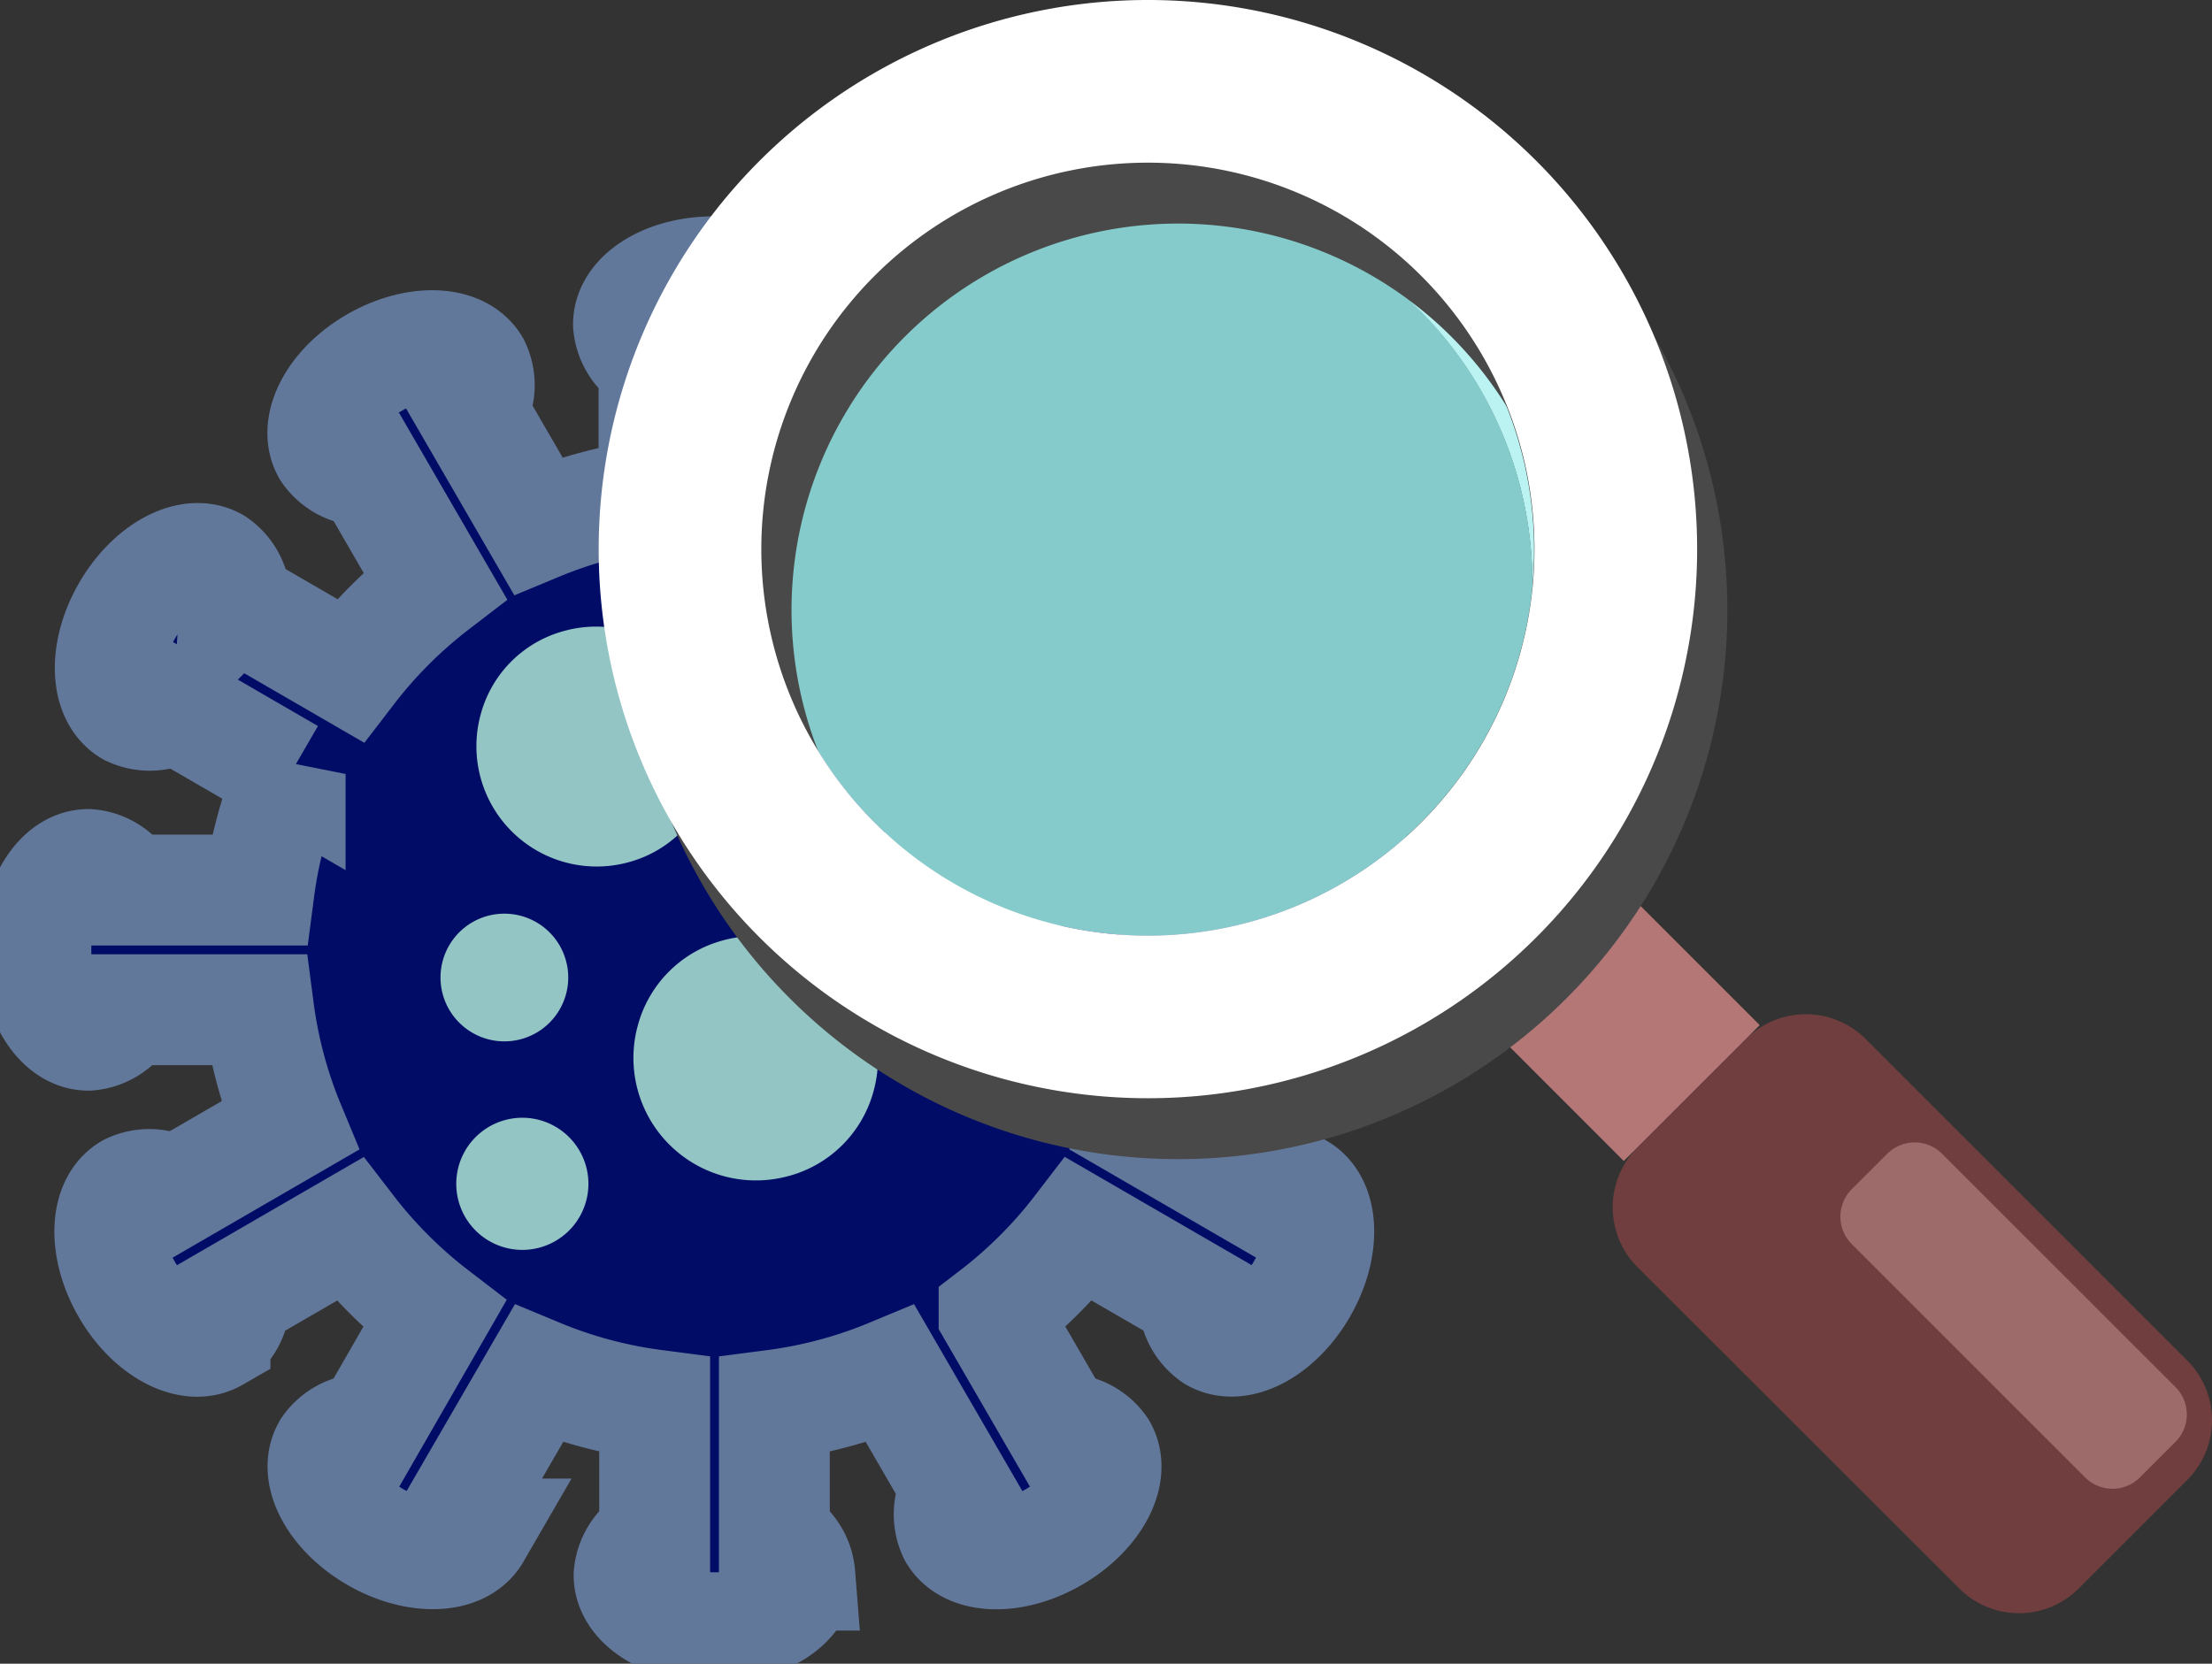 <svg xmlns="http://www.w3.org/2000/svg" xmlns:xlink="http://www.w3.org/1999/xlink" width="39.901" height="30.016" viewBox="0 0 39.901 30.016">
  <rect x="0" y="0" width="39.901" height="30.016" fill="#333333" stroke="none"/>
  <defs>
    <clipPath id="clip-path">
      <path id="パス_553" data-name="パス 553" d="M11.693,8.533a.827.827,0,0,0,.46.676V11.6a8.2,8.2,0,0,0-2.094.56l-1.2-2.07a.83.83,0,0,0,.06-.817C8.662,8.82,7.853,8.8,7.117,9.222S6,10.36,6.257,10.814A.833.833,0,0,0,7,11.171l1.2,2.071a8.387,8.387,0,0,0-1.533,1.533l-2.071-1.2a.831.831,0,0,0-.356-.738c-.454-.262-1.167.123-1.593.859s-.4,1.546.053,1.808a.828.828,0,0,0,.817-.06l2.07,1.2a8.254,8.254,0,0,0-.561,2.094H2.627a.828.828,0,0,0-.677-.46c-.524,0-.95.689-.95,1.54s.425,1.54.95,1.54a.83.83,0,0,0,.677-.46H5.018a8.256,8.256,0,0,0,.561,2.094l-2.07,1.2a.83.83,0,0,0-.817-.06c-.455.263-.479,1.072-.053,1.808s1.139,1.121,1.593.859a.83.83,0,0,0,.356-.738l2.071-1.2A8.408,8.408,0,0,0,8.191,26.39L7,28.461a.83.83,0,0,0-.738.356c-.262.454.123,1.167.859,1.593s1.545.4,1.808-.053a.83.83,0,0,0-.06-.817l1.2-2.07a8.229,8.229,0,0,0,2.094.561v2.391a.828.828,0,0,0-.46.677c0,.524.69.95,1.54.95s1.54-.425,1.54-.95a.828.828,0,0,0-.46-.677V28.03a8.234,8.234,0,0,0,2.094-.561l1.194,2.07a.83.83,0,0,0-.059.817c.262.455,1.072.479,1.808.053s1.121-1.139.859-1.593a.83.83,0,0,0-.738-.356l-1.2-2.071a8.384,8.384,0,0,0,1.532-1.533l2.071,1.2a.83.83,0,0,0,.357.738c.454.262,1.167-.122,1.593-.859s.4-1.545-.054-1.808a.829.829,0,0,0-.817.06l-2.07-1.2a8.2,8.2,0,0,0,.56-2.094h2.392a.83.83,0,0,0,.676.46c.525,0,.951-.689.951-1.54s-.425-1.54-.951-1.54a.828.828,0,0,0-.676.46H21.447a8.2,8.2,0,0,0-.56-2.094l2.07-1.2a.827.827,0,0,0,.817.06c.455-.262.478-1.072.054-1.808s-1.139-1.121-1.593-.859a.831.831,0,0,0-.357.738l-2.071,1.2a8.384,8.384,0,0,0-1.532-1.533l1.2-2.071a.832.832,0,0,0,.738-.356c.262-.455-.123-1.168-.859-1.593s-1.546-.4-1.808.052a.83.83,0,0,0,.059.817l-1.194,2.07a8.207,8.207,0,0,0-2.094-.56V9.209a.827.827,0,0,0,.46-.676c0-.525-.689-.95-1.54-.95s-1.54.425-1.54.95" transform="translate(-1 -7.583)" fill="none"/>
    </clipPath>
    <linearGradient id="linear-gradient" x1="-0.026" y1="1.026" x2="0" y2="1.026" gradientUnits="objectBoundingBox">
      <stop offset="0" stop-color="#1b0080"/>
      <stop offset="0.618" stop-color="#120058"/>
      <stop offset="0.629" stop-color="#1b016e"/>
      <stop offset="0.983" stop-color="#000c66"/>
      <stop offset="1" stop-color="#000c66"/>
    </linearGradient>
    <clipPath id="clip-path-2">
      <rect id="長方形_182" data-name="長方形 182" width="39.901" height="30.016" fill="none"/>
    </clipPath>
  </defs>
  <g id="アイコン" transform="translate(0 0)">
    <g id="グループ_153" data-name="グループ 153" transform="translate(0.647 4.904)">
      <g id="グループ_152" data-name="グループ 152" clip-path="url(#clip-path)">
        <rect id="長方形_180" data-name="長方形 180" width="24.466" height="24.465" transform="translate(0 0)" fill="url(#linear-gradient)"/>
      </g>
    </g>
    <g id="グループ_155" data-name="グループ 155" transform="translate(0 0)">
      <g id="グループ_154" data-name="グループ 154" clip-path="url(#clip-path-2)">
        <path id="パス_554" data-name="パス 554" d="M24.515,18.276a.83.83,0,0,0-.677.461H21.447a8.219,8.219,0,0,0-.56-2.094l2.07-1.2a.829.829,0,0,0,.817.061c.454-.263.478-1.072.053-1.809s-1.138-1.12-1.592-.858a.829.829,0,0,0-.357.738l-2.072,1.2a8.3,8.3,0,0,0-1.532-1.533l1.2-2.072a.83.83,0,0,0,.737-.356c.262-.455-.122-1.167-.858-1.593s-1.546-.4-1.809.053a.832.832,0,0,0,.06.817l-1.2,2.071a8.222,8.222,0,0,0-2.094-.561V9.21a.828.828,0,0,0,.46-.677c0-.524-.689-.95-1.54-.95s-1.54.425-1.54.95a.828.828,0,0,0,.461.677V11.6a8.22,8.22,0,0,0-2.094.561l-1.2-2.071a.827.827,0,0,0,.061-.817c-.262-.454-1.072-.478-1.808-.053S6,10.36,6.258,10.814A.831.831,0,0,0,7,11.171l1.2,2.072a8.307,8.307,0,0,0-1.533,1.533l-2.072-1.2a.827.827,0,0,0-.356-.738c-.455-.262-1.167.122-1.593.858s-.4,1.546.053,1.809a.829.829,0,0,0,.817-.061l2.071,1.2a8.247,8.247,0,0,0-.561,2.094H2.627a.829.829,0,0,0-.677-.461c-.525,0-.95.689-.95,1.54s.425,1.54.95,1.54a.83.83,0,0,0,.677-.46H5.018a8.249,8.249,0,0,0,.561,2.094l-2.071,1.2a.829.829,0,0,0-.817-.061c-.455.263-.478,1.072-.053,1.809s1.138,1.12,1.593.858a.826.826,0,0,0,.356-.738l2.072-1.2A8.327,8.327,0,0,0,8.191,26.39L7,28.461a.828.828,0,0,0-.738.356c-.263.454.122,1.167.859,1.592s1.546.4,1.808-.053a.828.828,0,0,0-.061-.817l1.2-2.071a8.22,8.22,0,0,0,2.094.561v2.391a.828.828,0,0,0-.461.678c0,.524.69.949,1.54.949s1.54-.425,1.54-.949a.828.828,0,0,0-.46-.678V28.03a8.222,8.222,0,0,0,2.094-.561l1.2,2.071a.832.832,0,0,0-.06.817c.263.455,1.072.479,1.809.053s1.12-1.138.858-1.592a.827.827,0,0,0-.737-.356l-1.2-2.072a8.3,8.3,0,0,0,1.532-1.533l2.072,1.2a.829.829,0,0,0,.357.738c.454.262,1.167-.122,1.592-.858s.4-1.545-.053-1.809a.829.829,0,0,0-.817.061l-2.07-1.2a8.221,8.221,0,0,0,.56-2.094h2.391a.83.83,0,0,0,.677.46c.525,0,.951-.689.951-1.54S25.04,18.276,24.515,18.276Z" transform="translate(-0.353 -2.68)" fill="none" stroke="#62789b" stroke-width="2"/>
        <path id="パス_555" data-name="パス 555" d="M17.323,19.661a1.579,1.579,0,1,1-1.236-1.241,1.58,1.58,0,0,1,1.236,1.241" transform="translate(-5.016 -6.498)" fill="#93c5c5"/>
        <path id="パス_556" data-name="パス 556" d="M16.046,21.732a2.17,2.17,0,0,1-2.675-2.675,2.131,2.131,0,0,1,1.5-1.494,2.169,2.169,0,0,1,2.67,2.669,2.136,2.136,0,0,1-1.494,1.5m-.592-3.077a.994.994,0,1,0,.995.994,1,1,0,0,0-.995-.994" transform="translate(-4.697 -6.179)" fill="#93c5c5"/>
        <path id="パス_557" data-name="パス 557" d="M18.6,28.328a1.62,1.62,0,1,0,1.268-1.273A1.621,1.621,0,0,0,18.6,28.328" transform="translate(-6.564 -9.549)" fill="#93c5c5"/>
        <path id="パス_558" data-name="パス 558" d="M20.473,30.446a2.21,2.21,0,0,1-2.723-2.718A2.173,2.173,0,0,1,19.272,26.2,2.21,2.21,0,0,1,22,28.922a2.171,2.171,0,0,1-1.524,1.524m-.6-3.157a1.034,1.034,0,1,0,1.033,1.034,1.035,1.035,0,0,0-1.033-1.034" transform="translate(-6.244 -9.23)" fill="#93c5c5"/>
        <path id="パス_559" data-name="パス 559" d="M27.6,23.682a1.215,1.215,0,1,1-.875-.876,1.217,1.217,0,0,1,.875.876" transform="translate(-8.907 -8.046)" fill="#93c5c5"/>
        <path id="パス_560" data-name="パス 560" d="M26.455,25.429a1.8,1.8,0,1,1,1.412-1.411,1.8,1.8,0,0,1-1.412,1.411M26.1,23.035a.63.63,0,1,0,.63.63.631.631,0,0,0-.63-.63" transform="translate(-8.588 -7.727)" fill="#93c5c5"/>
        <path id="パス_561" data-name="パス 561" d="M13.159,27.762a1.152,1.152,0,1,0-.832-.824,1.154,1.154,0,0,0,.832.824" transform="translate(-4.343 -9.009)" fill="#93c5c5"/>
        <path id="パス_562" data-name="パス 562" d="M14.214,31.224a1.192,1.192,0,1,0,.86.856,1.194,1.194,0,0,0-.86-.856" transform="translate(-4.498 -11.021)" fill="#93c5c5"/>
        <path id="パス_563" data-name="パス 563" d="M51.238,38.656a1.524,1.524,0,0,0,2.157,0L55.351,36.7a1.525,1.525,0,0,0,0-2.157l-5.8-5.8a1.528,1.528,0,0,0-2.159,0L45.434,30.7a1.529,1.529,0,0,0,0,2.159Z" transform="translate(-15.897 -9.998)" fill="#703e3e"/>
        <rect id="長方形_181" data-name="長方形 181" width="3.467" height="5.067" transform="translate(25.708 17.363) rotate(-44.992)" fill="#b57676"/>
        <path id="パス_564" data-name="パス 564" d="M33.1,7.2a6.974,6.974,0,0,0-11.871,4.25,6.973,6.973,0,1,1,13.913.744A6.953,6.953,0,0,0,33.1,7.2" transform="translate(-7.502 -1.604)" fill="#bbf2f2"/>
        <path id="パス_565" data-name="パス 565" d="M23.273,16.778a6.945,6.945,0,0,1-2.041-4.993,6.973,6.973,0,0,1,13.913.744,6.974,6.974,0,0,1-11.872,4.25" transform="translate(-7.502 -1.941)" fill="#85cbcb"/>
        <path id="パス_566" data-name="パス 566" d="M20.445,18.611a9.907,9.907,0,1,0,0-14.01,9.906,9.906,0,0,0,0,14.01m2.074-2.074a6.973,6.973,0,1,1,9.862,0,6.974,6.974,0,0,1-9.862,0" transform="translate(-6.199 -0.6)" fill="#494949"/>
        <path id="パス_567" data-name="パス 567" d="M19.6,16.912a9.907,9.907,0,1,0,0-14.01,9.906,9.906,0,0,0,0,14.01m2.074-2.074a6.973,6.973,0,1,1,9.862,0,6.974,6.974,0,0,1-9.862,0" transform="translate(-5.899 0)" fill="#fff"/>
        <path id="パス_568" data-name="パス 568" d="M55.752,37.917a.7.7,0,0,0,.989,0l.641-.641a.7.7,0,0,0,0-.989l-4.21-4.209a.7.7,0,0,0-.989,0l-.641.64a.7.7,0,0,0,0,.989Z" transform="translate(-18.14 -11.262)" fill="#9e6b6b"/>
      </g>
    </g>
  </g>
</svg>
